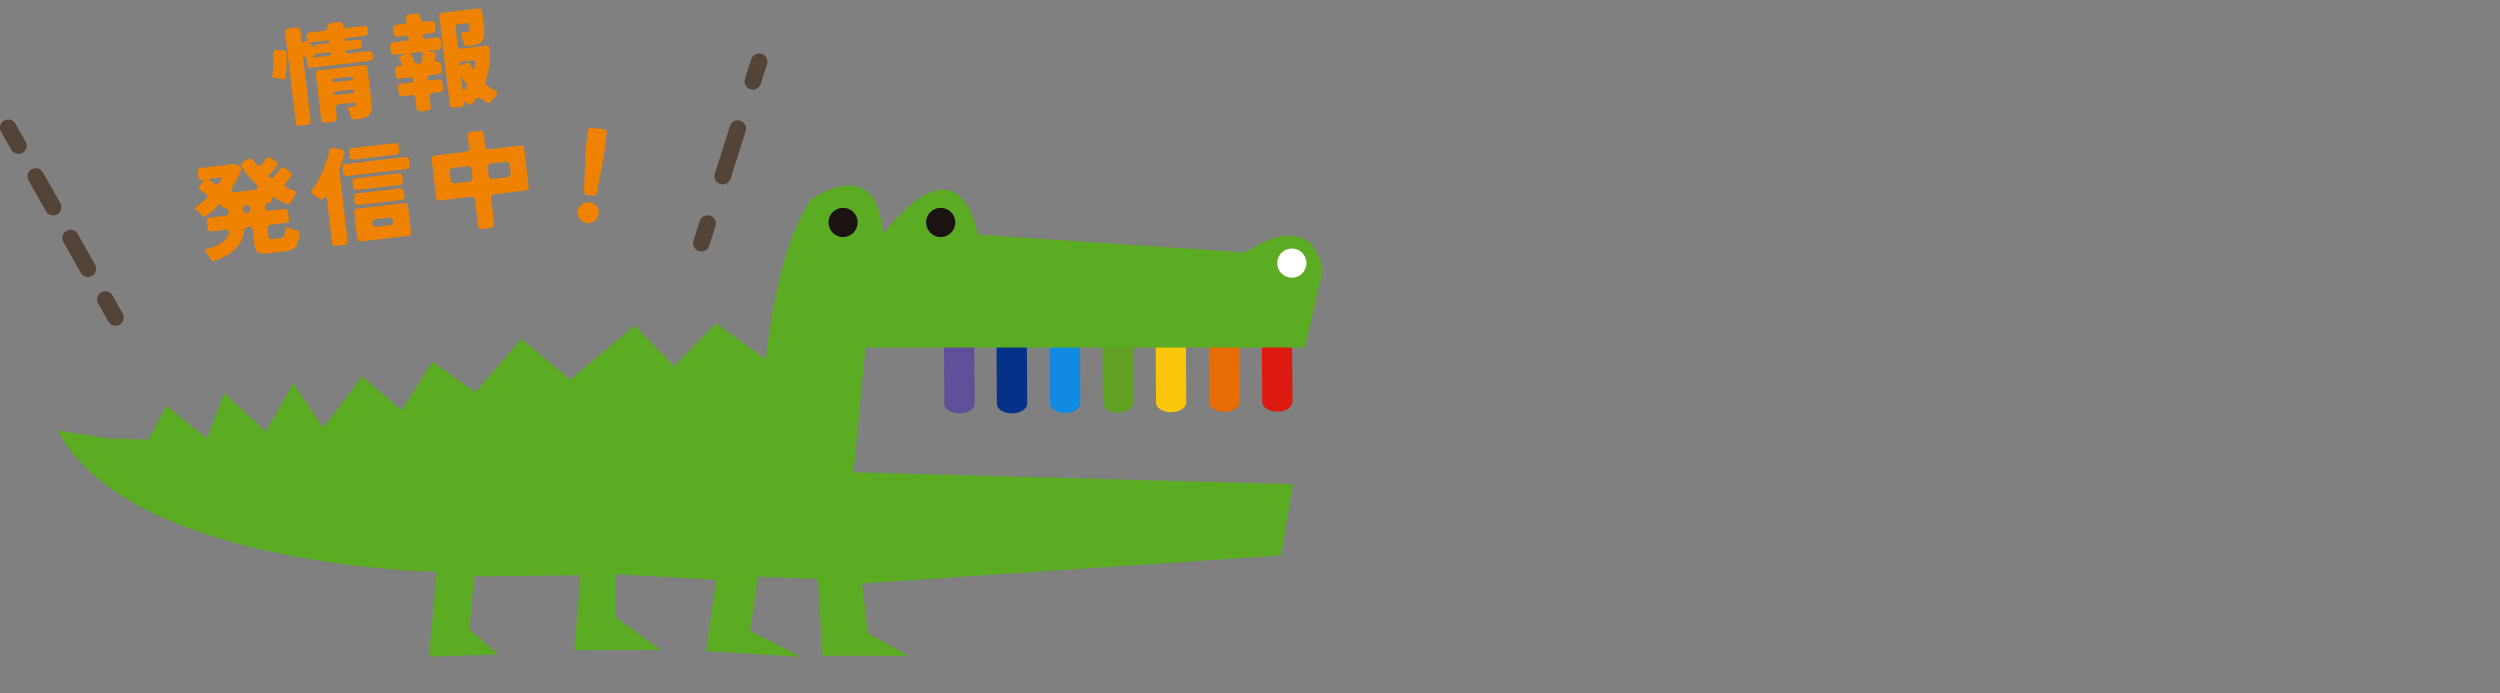 <?xml version="1.0" encoding="UTF-8"?><svg id="_レイヤー_2" xmlns="http://www.w3.org/2000/svg" viewBox="0 0 303 84"><rect x="0" y="0" width="303" height="84" fill="#808080" stroke="none"/><defs><style>.cls-1{fill:none;}.cls-2{fill:#f9c609;}.cls-3{fill:#053188;}.cls-4{fill:#e86d08;}.cls-5{fill:#ef8200;}.cls-6{fill:#fff;}.cls-7{fill:#dc1a0f;}.cls-8{fill:#118be1;}.cls-9{fill:#1a1311;}.cls-10{fill:#544337;}.cls-11{fill:#5bac22;}.cls-12{fill:#614f99;}.cls-13{fill:#60a022;}</style></defs><g id="contents"><g><rect class="cls-1" x="0" width="303" height="84"/><g><g><path class="cls-7" d="m154.83,49.89c-1.01,0-1.84-.51-1.85-1.15l-.05-8.05c0-.64.82-1.17,1.83-1.18h0c1.01,0,1.84.51,1.84,1.15l.05,8.05c0,.64-.82,1.17-1.83,1.18h0Z"/><path class="cls-4" d="m148.4,49.93c-1.02,0-1.84-.51-1.85-1.15l-.05-8.05c0-.64.81-1.17,1.83-1.18h0c1.02,0,1.84.51,1.85,1.16l.05,8.05c0,.64-.82,1.17-1.83,1.18h0Z"/><path class="cls-2" d="m141.96,49.97c-1.01,0-1.84-.51-1.85-1.16l-.05-8.05c0-.64.82-1.17,1.83-1.18h0c1.02,0,1.84.51,1.84,1.15l.05,8.05c0,.65-.82,1.17-1.83,1.18h0Z"/><path class="cls-13" d="m135.53,50.01c-1.02,0-1.84-.51-1.85-1.16l-.05-8.05c0-.64.82-1.17,1.83-1.18h0c1.02,0,1.84.51,1.84,1.15l.05,8.05c0,.64-.81,1.17-1.83,1.18h0Z"/><path class="cls-8" d="m129.1,50.06c-1.01,0-1.84-.51-1.84-1.16l-.05-8.05c0-.64.81-1.17,1.83-1.18h0c1.02,0,1.84.51,1.85,1.15l.05,8.05c0,.64-.82,1.17-1.83,1.18h0Z"/><path class="cls-3" d="m122.66,50.1c-1.01,0-1.84-.51-1.84-1.15l-.05-8.05c0-.64.81-1.17,1.83-1.18h0c1.02,0,1.84.51,1.85,1.15l.05,8.05c0,.64-.82,1.17-1.83,1.18h0Z"/><path class="cls-12" d="m116.29,50.1c-1.01,0-1.84-.51-1.84-1.15l-.05-8.05c0-.64.81-1.17,1.83-1.18h0c1.02,0,1.84.51,1.85,1.15l.05,8.05c0,.64-.81,1.17-1.83,1.18h0Z"/></g><path class="cls-11" d="m32.24,52.33l3.29-5.89,3.65,5.41,4.71-6.23,4.8,4.11,3.7-5.9,5.21,3.7,5.62-6.44,5.89,4.94,7.81-6.58,4.8,4.93,5.07-5.21,6.03,4.39s1.26-13.68,5.58-19.44c0,0,7.92-5.76,8.64,4.32,0,0,8.64-12.24,11.52,0l32.39,2.16s7.92-5.76,9.36,2.16l-2.16,9.36h-53.26s-1.44,15.12-1.44,15.12l53.26,1.44-1.44,8.64-50.79,3.39.69,6.03,4.94,2.74h-10.42l-.56-9.29-7.26-.31-.96,6.58,6.17,3.15-11.51-.69,1.23-8.64-12.2-.69v5.21l5.48,3.97-10.46.03.73-9.08-12.89.14-.55,6.44,3.43,3.02-8.36.27.96-10.28s-37.31-.58-45.94-17.14l6.05.97,4.93.14,2.19-4.11,4.94,3.98,2.06-5.48,5.07,4.66Z"/><path class="cls-9" d="m103.95,26.96c0,.98-.79,1.77-1.77,1.77-.98,0-1.77-.79-1.77-1.77,0-.98.79-1.77,1.77-1.77s1.77.79,1.77,1.77Z"/><path class="cls-9" d="m115.78,26.96c0,.98-.79,1.77-1.77,1.77-.98,0-1.77-.79-1.77-1.77s.79-1.77,1.77-1.77,1.77.79,1.77,1.77Z"/><path class="cls-6" d="m158.34,31.89c0,.98-.79,1.77-1.77,1.77s-1.77-.79-1.77-1.77.79-1.77,1.77-1.77c.98,0,1.77.79,1.77,1.77Z"/></g><g><path class="cls-5" d="m34.29,9.6l-.83-.15-.24-.02c-.17,0-.24-.09-.21-.26.08-.62.12-1.17.12-1.66v-1.07c0-.24.11-.37.34-.37h.85c.11,0,.21.03.29.1.08.06.12.15.12.27.05.89.02,1.79-.1,2.68l-.05.32c-.02.17-.12.23-.28.18Zm1.56,5.27l-1.29-10.95c-.02-.13.01-.24.08-.32.07-.09.17-.14.3-.15l.99-.12c.13-.02.24.01.32.08.09.07.14.17.15.3l.15,1.28c.02.14.07.2.17.19.05,0,.1-.03.14-.07l.21-.18s.07-.02.11.01h0s.01.02.01.02h.03s.03.04.02,0l-.07-.56c-.01-.13.01-.24.08-.32.07-.09.17-.14.3-.15l1.78-.21c.12-.01.21-.06.28-.15.07-.09.1-.19.08-.31-.01-.12.01-.22.08-.31.07-.09.16-.14.28-.15l1.07-.13c.12-.01.22.01.31.08.09.07.14.16.15.28.01.12.06.21.15.28.09.07.19.1.31.08l2.07-.24c.13-.02.24.01.32.08.09.07.14.17.15.3l.04.35c.02.13-.01.24-.08.32-.07.09-.17.14-.3.15l-2.3.27c-.12.01-.17.08-.16.2.01.12.08.17.2.15l1.38-.16c.13-.02.24.01.32.08.09.07.14.17.15.3l.03.25c.01.13-.01.24-.08.32-.07.09-.17.14-.3.15l-1.36.16c-.14.02-.2.09-.18.23.02.14.09.2.23.18l2.52-.3c.13-.02.24.01.32.08s.14.17.15.3l.04.35c.02.13-.01.24-.08.32-.07.09-.17.14-.3.15l-7.11.84c-.13.02-.24-.01-.32-.08s-.14-.17-.15-.3l-.08-.66c0-.08-.04-.15-.09-.21l-.26-.32c-.08-.08-.11-.06-.1.05l.94,7.95c.02.13-.01.24-.08.32-.07.09-.17.14-.3.15l-.99.12c-.13.02-.24-.01-.32-.08-.09-.07-.14-.17-.15-.3Zm2.29-9.22c-.02-.15.05-.23.21-.25l1.42-.17c.11-.01.16-.08.15-.19-.01-.12-.08-.17-.19-.15l-2.04.24c-.17.02-.2.09-.07.2l.4.38c.1.1.14.08.12-.07Zm-.18,1.33l1.95-.23c.14-.02.2-.09.18-.23-.02-.14-.09-.2-.23-.18l-1.42.17c-.09.01-.16.04-.22.1l-.17.14-.13.13c-.09.08-.07.11.04.1Zm5.04,7.51c-.26.03-.42-.08-.48-.34-.05-.14-.1-.28-.15-.42-.05-.14-.11-.29-.2-.46-.08-.17-.02-.27.2-.29l.32-.04c.16-.02.28-.06.36-.12.08-.06.1-.18.08-.35v-.04s-.02-.04-.05-.03l-2.01.24c-.13.01-.23.07-.3.15-.07.09-.09.19-.08.32l.14,1.17c.01.13-.01.24-.08.32-.07.09-.17.14-.3.15l-1.05.12c-.13.02-.24-.01-.32-.08-.09-.07-.14-.17-.15-.3l-.65-5.5c-.02-.13.01-.24.08-.32.07-.09.17-.14.3-.15l5.4-.64c.13-.02.24.01.32.08.09.07.14.17.15.3l.53,4.51c.09.8-.22,1.31-.93,1.52-.22.06-.46.11-.72.14l-.41.05Zm-2.46-4.53l2.05-.24c.14-.02.2-.1.18-.24s-.09-.21-.23-.19l-2.05.24c-.15.02-.21.1-.19.24s.1.2.24.19Zm.18,1.56l2.05-.24c.14-.02.2-.1.18-.24-.02-.14-.09-.21-.23-.19l-2.05.24c-.15.02-.21.1-.19.24.02.14.1.2.24.19Z"/><path class="cls-5" d="m50.48,13.12l-.14-1.21c-.01-.13-.07-.23-.15-.3-.09-.07-.19-.09-.32-.08l-1.08.13c-.13.02-.24-.01-.32-.08-.09-.07-.14-.17-.15-.3l-.08-.66c-.01-.13.01-.24.08-.32.07-.09.17-.14.3-.15l1.2-.14c.09-.01.17-.05.22-.12s.07-.15.06-.24-.05-.17-.11-.22c-.06-.05-.14-.07-.24-.06l-1.32.16c-.13.02-.24-.01-.32-.08-.09-.07-.14-.17-.15-.3l-.08-.66c-.02-.13.01-.24.08-.32.07-.09.17-.14.3-.15l.24-.03c.1-.01.16-.05.19-.1.03-.06.03-.12-.01-.18-.08-.15-.13-.25-.17-.32l-.14-.22c-.09-.16-.05-.26.1-.33l.36-.15c.18-.07.27-.13.26-.16,0-.03-.11-.03-.31,0l-.94.11c-.13.02-.24-.01-.32-.08-.09-.07-.14-.17-.15-.3l-.08-.66c-.01-.13.01-.24.08-.32.07-.09.17-.14.3-.15l1.58-.19c.2-.02.29-.13.26-.33-.02-.2-.13-.29-.33-.26l-.98.12c-.13.02-.24-.01-.32-.08-.09-.07-.14-.17-.15-.3l-.07-.61c-.01-.13.01-.24.08-.32.07-.09.17-.14.3-.15l.85-.1c.13-.02.23-.07.3-.15.07-.09.09-.19.08-.32l-.03-.22c-.02-.13.01-.24.08-.32.07-.09.17-.14.3-.15l.86-.1c.13-.02.24.01.32.08.09.07.14.17.15.3l.03.22c.02.13.07.23.15.3.09.07.19.1.32.08l.8-.09c.13-.02.24.01.32.08.09.07.14.17.15.3l.07.61c.01.13-.01.24-.08.32-.07.09-.17.14-.3.15l-.93.11c-.2.02-.29.13-.26.33.02.2.13.29.33.26l1.38-.16c.13-.02.24.01.32.08.09.07.14.17.15.3l.08.66c.01.13-.01.24-.08.32-.07.09-.17.14-.3.15l-.88.1c-.2.02-.3.05-.3.07,0,.03.1.05.3.07l.37.03c.09,0,.16.04.21.09.05.08.06.18.02.3l-.02.15s-.01.02-.01.03,0,.02,0,.04l-.08.3c-.05.2.03.28.23.26h.09c.12-.03.22,0,.3.06.08.06.12.15.14.27l.08.7c.01.13-.01.24-.08.32-.07.09-.17.14-.3.15l-1.07.13c-.1.01-.17.05-.22.11-.05.06-.08.14-.06.24.03.21.15.31.36.28l.97-.11c.13-.02.24.01.32.08.09.07.14.17.15.3l.08.66c.02.13-.01.24-.08.32-.07.09-.17.14-.3.15l-.87.1c-.13.02-.23.07-.3.15-.07.09-.1.19-.08.32l.14,1.21c.01.13-.01.24-.08.32-.07.09-.17.14-.3.15l-.86.1c-.13.02-.24-.01-.32-.08s-.14-.17-.15-.3Zm.22-5.39h.05c.22-.03.34-.15.37-.35l.07-.43c0-.06.02-.12.02-.18,0-.06.02-.13.03-.21.01-.08-.01-.16-.07-.21s-.14-.08-.26-.07l-.83.1c-.24.03-.3.15-.19.38.03.05.06.1.09.15.03.05.06.11.09.18s.07.13.09.2c.03.07.06.14.1.22.08.17.23.25.43.22Zm9.15,4.11c-.04.07-.09.14-.13.2s-.1.15-.15.26c-.06.11-.14.17-.26.19-.12.01-.23-.01-.34-.08-.3-.17-.56-.35-.78-.52-.09-.06-.18-.08-.26-.07-.08,0-.15.05-.2.12-.06.07-.1.13-.14.18-.03.05-.09.12-.17.22l-.12.13s-.02.02-.02.03c-.03.08-.11.13-.23.15-.12.01-.21,0-.28-.06-.21-.18-.36-.27-.42-.26-.07,0-.1.07-.08.19s0,.21-.06.28c-.06.07-.14.11-.24.13l-.99.12c-.13.02-.24-.01-.32-.08-.09-.07-.14-.17-.15-.3l-1.26-10.66c-.02-.13.01-.24.08-.32.07-.09.17-.14.3-.15l4.33-.51c.13-.02.24.01.32.08.09.07.14.17.15.3l.25,2.08c.07.62,0,1.1-.22,1.43s-.65.53-1.29.61l-.5.06c-.25.03-.41-.08-.47-.32-.03-.09-.05-.18-.07-.27-.02-.09-.04-.18-.07-.26-.04-.13-.09-.27-.16-.44-.09-.23-.01-.37.23-.39l.39-.05c.15-.02.25-.05.32-.1.06-.05.09-.15.07-.32l-.04-.34c-.03-.22-.15-.31-.36-.29l-.9.11c-.13.02-.23.07-.3.15s-.09.19-.08.32l.25,2.12c.01.13.07.23.15.3s.19.1.32.08l2.97-.35c.13-.02.24.01.32.08.09.07.13.17.14.3.08,1.36-.1,2.68-.54,3.95-.06.2-.02.36.14.48.39.25.74.47,1.07.65.24.13.28.3.1.52l-.12.16c-.05.06-.09.12-.13.19Zm-2.46-3.38s.07-.06.09-.15c.06-.29.1-.5.11-.64.02-.26-.08-.38-.32-.35l-1.38.16c-.15.02-.21.1-.19.25.02.15.1.19.24.14l.68-.24c.18-.07.32,0,.4.19.04.12.08.21.12.27l.12.26c.04.08.09.12.12.12Zm-1.34,2.21c.02.17.07.25.15.24.08,0,.18-.11.3-.31.11-.16.11-.32-.02-.47-.04-.06-.08-.13-.12-.19-.04-.06-.08-.13-.14-.21-.06-.08-.11-.17-.17-.29-.12-.2-.17-.19-.14.04l.14,1.18Z"/><path class="cls-5" d="m34.74,27.57l.21.04.15.06s.08.02.21.07c.13.05.31.1.52.14l.27.06c.2.06.27.19.23.39-.1.5-.19.89-.27,1.16-.08.27-.23.49-.46.66-.24.15-.58.25-1.02.3l-2.1.25c-.48.06-.82.05-1-.03-.37-.14-.57-.43-.62-.86l-.23-1.94c-.02-.13-.07-.23-.15-.3-.09-.07-.19-.09-.32-.08l-.18.02c-.11.01-.2.06-.27.13-.07.07-.11.16-.11.27-.19,1.44-.97,2.49-2.34,3.17-.42.21-.87.38-1.35.53-.16.04-.28-.01-.36-.17-.04-.06-.09-.14-.13-.22l-.36-.53s-.06-.08-.09-.11c-.03-.04-.05-.07-.08-.11-.11-.13-.09-.22.07-.27.76-.21,1.29-.41,1.59-.58.3-.18.55-.37.75-.57.2-.21.34-.46.44-.76.04-.15.02-.27-.06-.35-.08-.08-.2-.11-.36-.09l-1.69.2c-.13.02-.24-.01-.32-.08s-.14-.17-.15-.3l-.1-.84c-.02-.13.01-.24.08-.32.07-.09.17-.14.3-.15l1.88-.22c.13-.02.23-.07.3-.15s.09-.19.08-.32l-.02-.14c-.01-.11-.06-.2-.14-.26-.08-.06-.17-.08-.28-.07h-.03c-.1.02-.19,0-.26-.06s-.12-.14-.13-.26-.06-.17-.14-.16c-.05,0-.11.04-.17.1-.06.06-.17.16-.32.31s-.32.3-.5.46c-.45.4-.75.61-.89.63-.15.02-.27-.03-.37-.15-.18-.21-.39-.41-.61-.58s-.23-.33-.02-.47c.32-.19.7-.5,1.15-.92.09-.09.14-.19.14-.3s-.04-.2-.12-.27c-.08-.06-.15-.12-.21-.16-.06-.04-.12-.09-.17-.14-.09-.06-.2-.13-.33-.22-.22-.13-.24-.3-.08-.5l.36-.46c.07-.08.09-.14.07-.18-.02-.04-.08-.06-.19-.04-.22.03-.35-.07-.38-.3l-.08-.71c-.01-.13.01-.24.08-.32.07-.09.17-.14.3-.15l3.95-.47c.09-.01.17,0,.24.05l.43.22c.2.11.27.27.2.49-.23.66-.55,1.33-.96,2.01-.14.23-.18.4-.11.51.07.11.23.16.5.12l2.1-.25c.3-.04.47-.12.52-.26.04-.14-.07-.34-.34-.59-.57-.52-1.11-1.17-1.62-1.97-.07-.11-.1-.22-.06-.33.03-.1.1-.19.22-.25l.67-.35c.23-.12.42-.09.56.1.14.19.27.36.39.51.12.15.24.21.35.2.11-.01.2-.05.26-.12.17-.18.31-.33.4-.47s.17-.24.23-.31c.06-.07.14-.11.25-.13.11-.01.22.01.31.08l.6.43c.1.08.17.16.18.27.02.1,0,.19-.08.27l-.18.23c-.26.35-.52.64-.77.89-.07.07-.06.13.02.18l.21.16c.06.05.12.06.2,0,.38-.38.68-.73.91-1.08.1-.14.2-.22.28-.23.08,0,.16,0,.22.05l.7.48c.23.17.27.36.11.58-.04.06-.09.12-.14.19-.05.07-.1.14-.16.22-.15.17-.26.3-.35.39-.08.1-.12.2-.1.31.02.11.1.2.25.27.2.1.5.21.89.34.27.09.32.26.15.51-.22.33-.38.6-.48.8-.1.2-.22.31-.37.33-.11.01-.33-.05-.64-.2-.35-.18-.71-.37-1.06-.57-.06-.04-.12-.05-.2-.04-.08,0-.11.08-.09.22.03.27-.08.42-.34.45h-.08c-.13.02-.23.08-.3.16-.07.09-.09.19-.08.32v.09c.03.13.08.23.16.3s.19.09.32.08l1.83-.22c.13-.01.24.01.32.08.09.07.14.17.15.3l.1.84c.02.13-.01.24-.08.32-.07.09-.17.14-.3.15l-1.83.22c-.13.01-.23.07-.3.15-.07.09-.09.19-.08.32l.12,1.02c.01.12.05.19.12.22.06.05.18.06.36.04l.84-.1c.28-.03.48-.14.58-.33.07-.17.11-.41.13-.75.01-.12.06-.19.15-.2Zm-8.67-5.24c.08.05.17.07.24.06.08,0,.13-.04.16-.09.03-.05.05-.08.06-.08,0,0,.01-.02.02-.04l.09-.14s.01-.03.02-.04.02-.02.02-.03c0-.01,0-.02,0-.03l.09-.14s.01-.02.02-.03c0,0,0-.02.02-.03.09-.17.05-.24-.14-.22l-1.19.14c-.1.01-.16.04-.17.08,0,.04.02.08.09.13l.18.11s.1.06.16.1l.33.25Zm3.84,3.49h.04c.13-.02.23-.07.3-.16.07-.09.09-.19.08-.32v-.09c-.03-.13-.08-.23-.16-.3-.09-.07-.19-.09-.32-.08h-.04c-.13.02-.23.07-.3.16-.07.09-.09.19-.08.32v.09c.03.13.08.23.16.3s.19.09.32.08Z"/><path class="cls-5" d="m40.25,29.44l-.63-5.36c-.02-.16-.07-.23-.14-.22-.05,0-.1.03-.13.08-.13.15-.25.23-.34.24-.1.01-.19-.01-.28-.08-.09-.06-.16-.12-.22-.16-.06-.05-.12-.09-.19-.13-.07-.04-.13-.08-.2-.12-.07-.04-.13-.08-.2-.11-.25-.14-.28-.33-.08-.59.2-.25.41-.58.63-.97.22-.39.43-.81.62-1.24.41-.91.68-1.75.83-2.51.03-.13.09-.22.18-.29.09-.07.21-.09.34-.06l.98.19c.27.06.37.24.31.53-.15.69-.34,1.32-.56,1.9-.03.07-.04.14-.03.2l1,8.48c.01.13-.01.24-.08.32-.07.09-.17.14-.3.15l-1.03.12c-.13.02-.24-.01-.32-.08-.09-.07-.14-.17-.15-.3Zm1.32-8.48l-.07-.61c-.02-.13.01-.24.08-.32.07-.09.17-.14.3-.15l7.24-.85c.13-.02.24.01.32.08.09.07.14.17.15.3l.07.61c.02.13-.01.24-.08.32-.07.09-.17.14-.3.15l-7.24.85c-.13.02-.24-.01-.32-.08-.09-.07-.14-.17-.15-.3Zm.78-1.98l-.07-.56c-.02-.13.01-.24.08-.32.07-.09.17-.14.3-.15l5.2-.61c.13-.02.24.01.32.08.09.07.14.17.15.3l.07.55c.01.13-.01.24-.08.32-.07.09-.17.14-.3.15l-5.2.61c-.13.02-.24-.01-.32-.08-.09-.07-.14-.17-.15-.3Zm.43,3.67l-.07-.56c-.01-.13.01-.24.08-.32s.17-.14.3-.15l5.2-.61c.13-.02.24.01.32.08s.14.17.15.3l.07.56c.02.13-.01.24-.08.32-.07.09-.17.14-.3.15l-5.2.61c-.13.02-.24-.01-.32-.08-.09-.07-.14-.17-.15-.3Zm.21,1.82l-.07-.56c-.02-.13.01-.24.08-.32s.17-.14.3-.15l5.2-.61c.13-.02.24.01.32.08.09.07.14.17.15.3l.07.56c.01.13-.01.24-.08.32-.07.09-.17.14-.3.15l-5.2.61c-.13.02-.24-.01-.32-.08-.09-.07-.14-.17-.15-.3Zm.31,4.41l-.37-3.12c-.02-.13.01-.24.08-.32.07-.09.17-.14.3-.15l5.67-.67c.13-.02.24.01.32.08.09.07.14.17.15.3l.37,3.12c.02.13-.01.24-.08.32-.07.09-.17.14-.3.15l-5.67.67c-.13.02-.24-.01-.32-.08-.09-.07-.14-.17-.15-.3Zm2.3-1.4l1.67-.2c.13-.02.23-.07.3-.15.07-.09.09-.19.08-.32v-.06c-.02-.13-.07-.23-.16-.3-.09-.07-.19-.1-.32-.08l-1.67.2c-.13.02-.23.07-.3.15-.07.09-.09.19-.08.32v.06c.02.13.07.23.16.3s.19.09.32.08Z"/><path class="cls-5" d="m57.95,27.37l-.37-3.14c-.01-.13-.07-.23-.15-.3-.09-.07-.19-.09-.32-.08l-3.78.45c-.13.02-.24-.01-.32-.08-.09-.07-.14-.17-.15-.3l-.54-4.6c-.01-.13.01-.24.08-.32.07-.09.17-.14.3-.15l3.78-.45c.13-.02.23-.07.29-.15.07-.09.1-.19.08-.32l-.17-1.47c-.02-.13.01-.24.08-.32.07-.09.17-.14.3-.15l1.11-.13c.13-.02.24.01.32.08.09.07.14.17.15.3l.17,1.47c.01.13.07.23.15.3.09.07.19.1.32.08l3.78-.45c.13-.02.24.01.32.08.09.07.14.17.15.3l.54,4.6c.01.13-.01.24-.08.32-.07.09-.17.14-.3.15l-3.78.45c-.13.02-.23.07-.3.15s-.09.19-.08.32l.37,3.14c.02.13-.01.24-.08.32-.07.09-.17.14-.3.15l-1.11.13c-.13.02-.24-.01-.32-.08s-.14-.17-.15-.3Zm-2.85-5.15l1.78-.21c.13-.02.23-.07.3-.15s.09-.19.08-.32l-.12-1.01c-.01-.13-.07-.23-.15-.3-.09-.07-.19-.09-.32-.08l-1.78.21c-.13.02-.23.07-.3.15-.07.09-.09.19-.08.32l.12,1.01c.01.13.07.23.15.3.09.07.19.09.32.08Zm4.6-.54l1.81-.21c.13-.02.23-.07.3-.15.07-.09.09-.19.08-.32l-.12-1.01c-.01-.13-.07-.23-.15-.3-.09-.07-.2-.09-.32-.08l-1.81.21c-.13.02-.23.07-.3.15-.07.09-.09.19-.08.32l.12,1.01c.02.13.07.23.15.3.09.07.19.09.32.08Z"/><path class="cls-5" d="m72.09,26.77c-.27.21-.58.3-.94.26s-.65-.2-.86-.47-.31-.59-.26-.95c.04-.36.2-.64.47-.85.27-.21.59-.29.94-.25.36.04.64.19.86.46.21.26.3.58.26.94-.04.36-.2.65-.46.86Zm-.94-3.13c-.24-.03-.36-.17-.37-.43,0-.12,0-.25.01-.39.01-.14.02-.28.02-.43l.13-2.9c.01-.73.06-1.45.14-2.17l.17-1.46c.01-.13.07-.23.15-.3.09-.07.19-.1.32-.08l1.45.16c.13.01.23.07.29.15.07.09.1.19.08.32l-.17,1.46c-.02.22-.07.51-.13.89-.03.19-.06.39-.09.6-.03.21-.07.43-.11.66l-.54,2.86c-.03.14-.06.29-.08.42-.02.14-.04.27-.08.38-.06.25-.22.37-.46.34l-.75-.09Z"/></g><g><path class="cls-10" d="m2.23,18.65c-.35,0-.69-.18-.87-.51L.13,15.97c-.27-.48-.1-1.09.38-1.36.48-.27,1.09-.1,1.36.38l1.23,2.18c.27.48.1,1.09-.38,1.36-.16.09-.32.13-.49.13Z"/><path class="cls-10" d="m10.66,33.57c-.35,0-.69-.18-.87-.51l-2.11-3.73c-.27-.48-.1-1.09.38-1.36.48-.27,1.09-.1,1.36.38l2.11,3.73c.27.48.1,1.09-.38,1.36-.16.09-.32.13-.49.13Zm-4.22-7.46c-.35,0-.69-.18-.87-.51l-2.11-3.73c-.27-.48-.1-1.09.38-1.36.48-.27,1.09-.1,1.36.38l2.11,3.73c.27.48.1,1.09-.38,1.36-.16.09-.32.13-.49.13Z"/><path class="cls-10" d="m14,39.48c-.35,0-.69-.18-.87-.51l-1.23-2.18c-.27-.48-.1-1.09.38-1.36.48-.27,1.09-.1,1.36.38l1.23,2.18c.27.48.1,1.09-.38,1.36-.16.09-.32.13-.49.13Z"/></g><g><path class="cls-10" d="m91.24,10.86c-.1,0-.2-.02-.3-.05-.53-.17-.82-.73-.65-1.26l.76-2.38c.17-.53.73-.81,1.26-.65.53.17.82.73.65,1.26l-.76,2.38c-.14.43-.53.7-.95.7Z"/><path class="cls-10" d="m87.59,22.35c-.1,0-.2-.02-.3-.05-.53-.17-.82-.73-.65-1.26l1.83-5.75c.17-.53.73-.82,1.26-.65.53.17.82.73.65,1.26l-1.83,5.75c-.14.43-.53.7-.95.7Z"/><path class="cls-10" d="m85,30.48c-.1,0-.2-.02-.3-.05-.53-.17-.82-.73-.65-1.26l.76-2.38c.17-.53.73-.82,1.26-.65.53.17.82.73.65,1.26l-.76,2.38c-.14.43-.53.7-.95.7Z"/></g></g></g></svg>